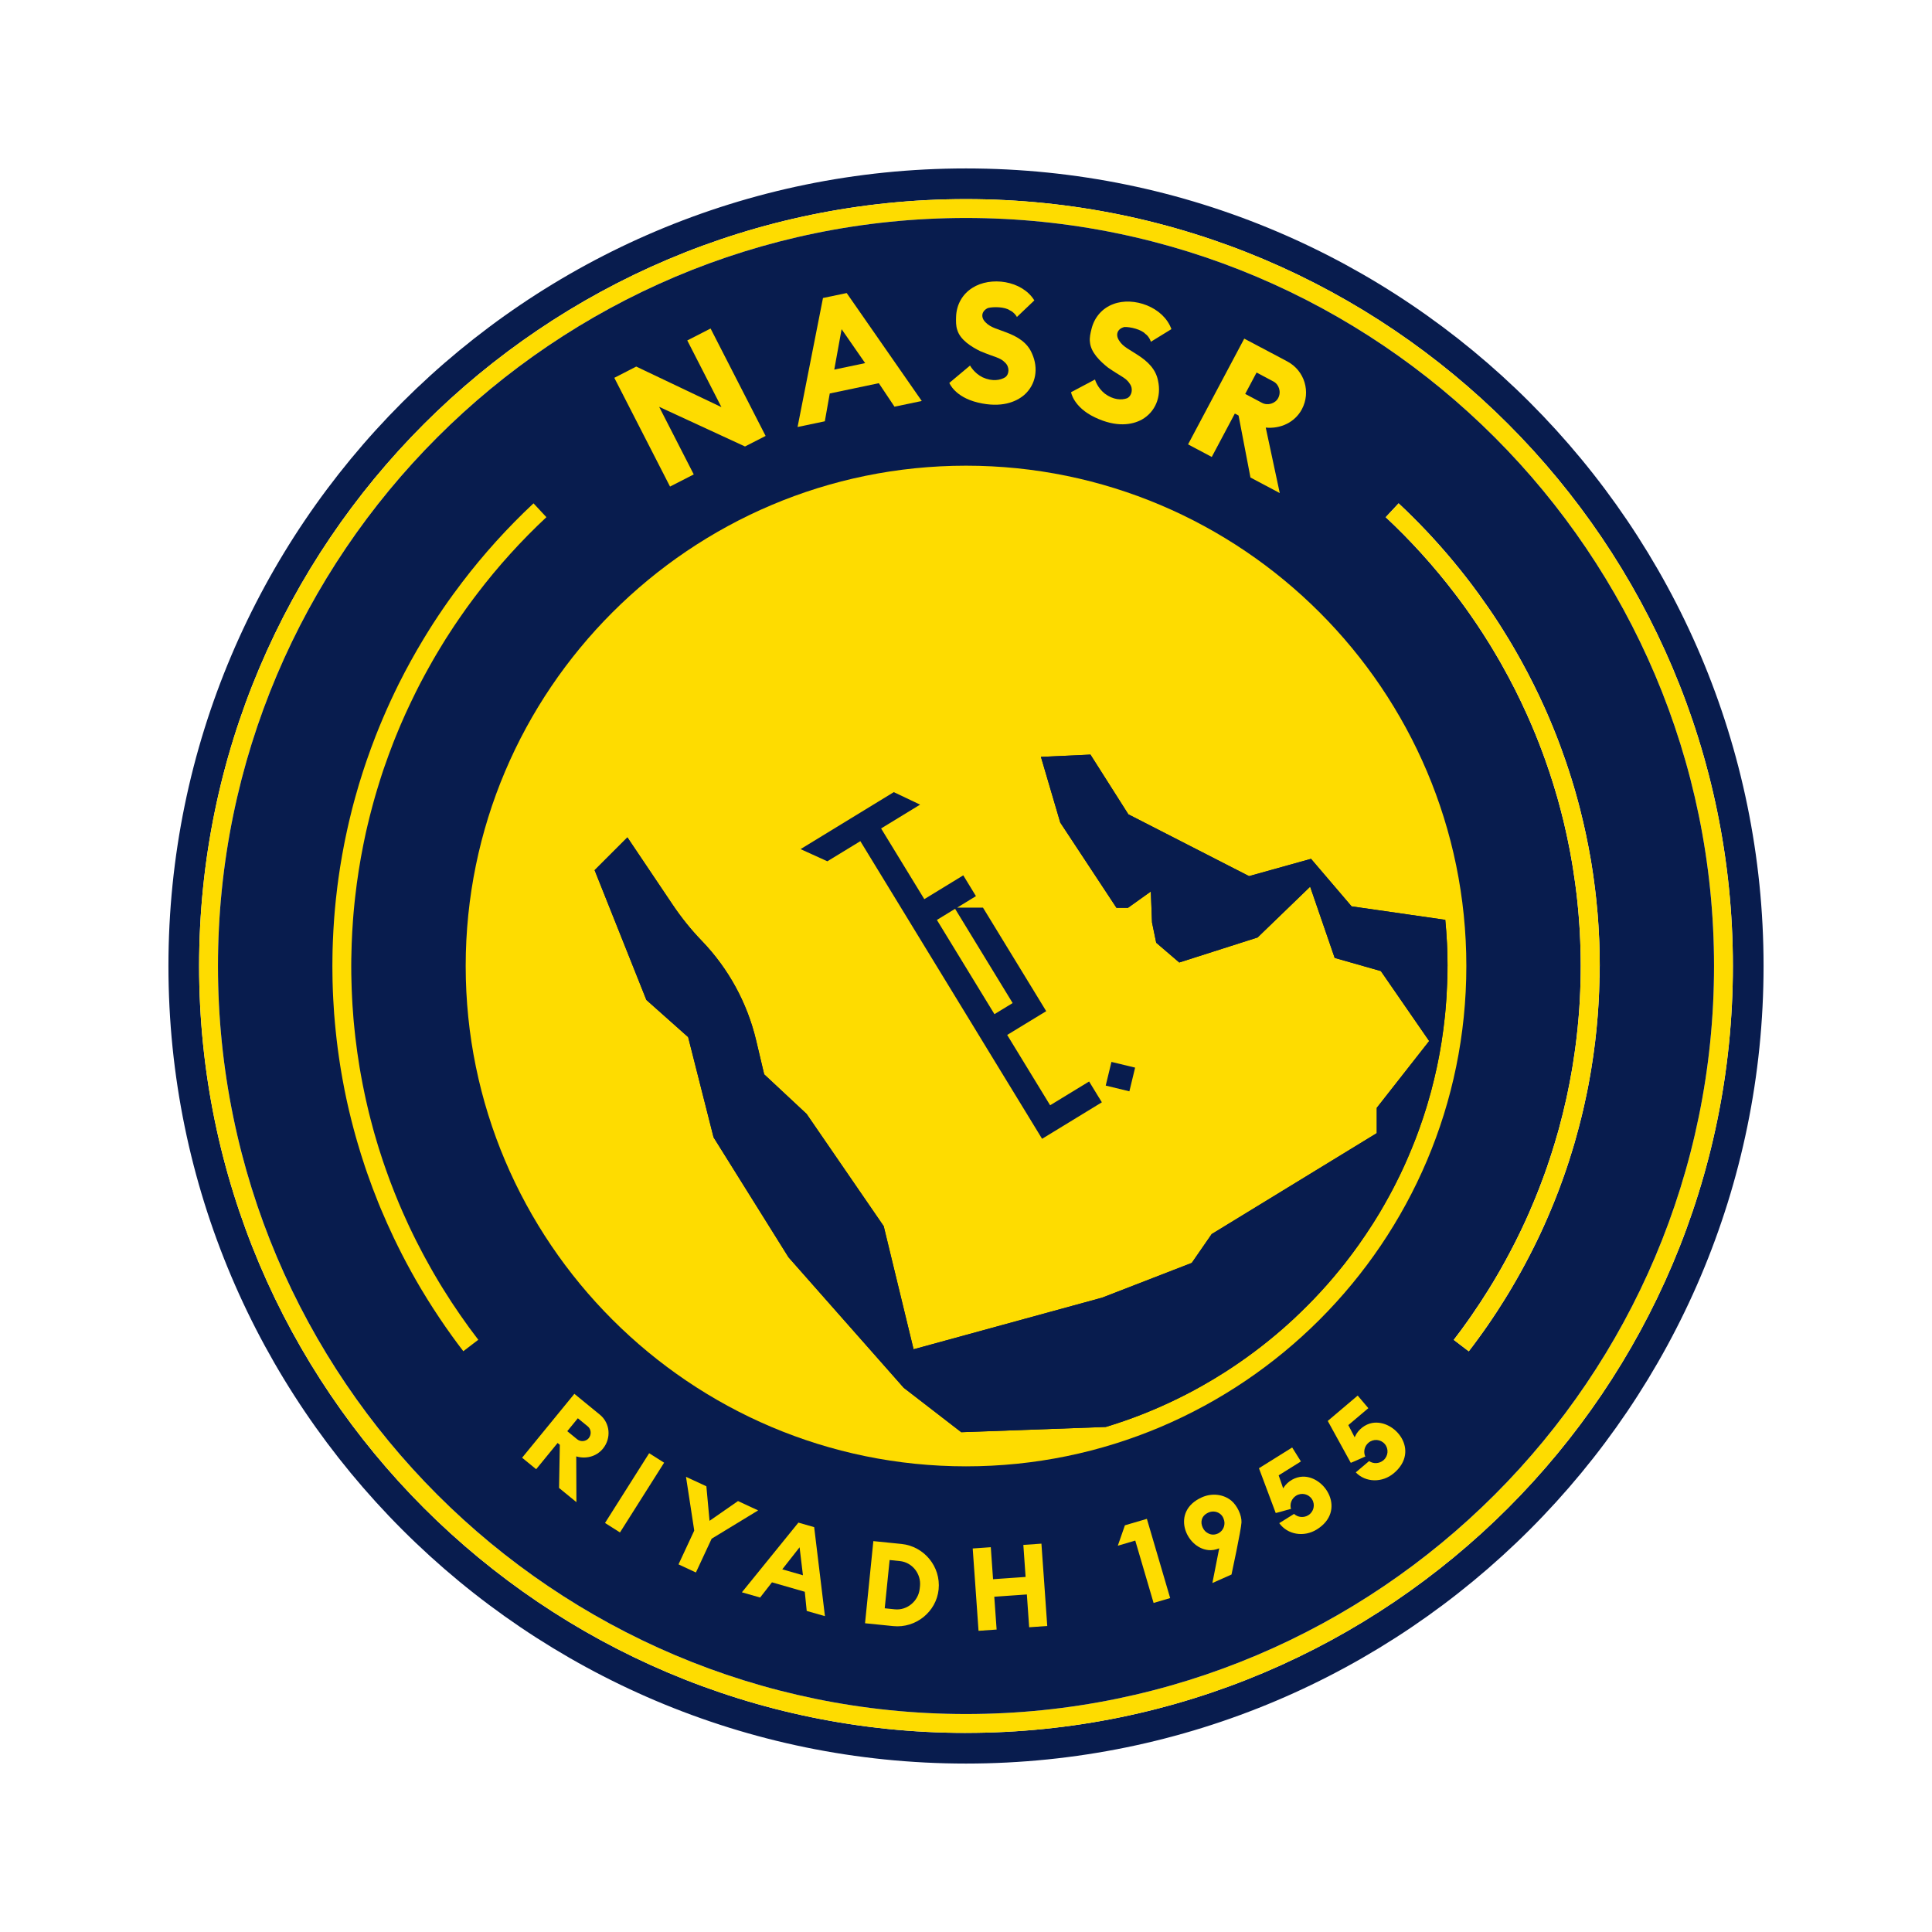 <svg xmlns="http://www.w3.org/2000/svg" xmlns:xlink="http://www.w3.org/1999/xlink" width="1080" height="1080" viewBox="0 0 1080 1080" xml:space="preserve"><desc>Created with Fabric.js 5.2.4</desc><defs></defs><g transform="matrix(1 0 0 1 540 540)" id="798e7274-af4b-45ef-a2ec-8ca730d7da0b"><rect style="stroke: none; stroke-width: 1; stroke-dasharray: none; stroke-linecap: butt; stroke-dashoffset: 0; stroke-linejoin: miter; stroke-miterlimit: 4; fill: rgb(255,255,255); fill-rule: nonzero; opacity: 1; visibility: hidden;" vector-effect="non-scaling-stroke" x="-540" y="-540" rx="0" ry="0" width="1080" height="1080"></rect></g><g transform="matrix(1 0 0 1 540 540)" id="cadde7ec-d9e2-4ecf-953c-daf1741cd2e3"></g><g transform="matrix(1.66 0 0 1.66 540 540)"><g style="" vector-effect="non-scaling-stroke">		<g transform="matrix(1 0 0 1 0 0)"><path style="stroke: none; stroke-width: 1; stroke-dasharray: none; stroke-linecap: butt; stroke-dashoffset: 0; stroke-linejoin: miter; stroke-miterlimit: 4; fill: rgb(8,28,78); fill-rule: nonzero; opacity: 1;" vector-effect="non-scaling-stroke" transform=" translate(-489.63, -353.85)" d="M 489.63 85.27 C 341.53 85.27 221.05 205.75 221.05 353.85 C 221.05 501.95 341.53 622.43 489.63 622.43 C 637.73 622.43 758.21 501.95 758.21 353.85 C 758.21 205.75 637.74 85.27 489.63 85.27 L 489.63 85.27 Z M 489.63 612.11 C 347.23 612.11 231.38 496.26 231.38 353.86 C 231.38 211.46 347.23 95.6 489.63 95.6 C 632.03 95.6 747.88 211.45 747.88 353.85 C 747.88 496.25 632.03 612.1 489.63 612.1 L 489.63 612.1 Z" stroke-linecap="round"></path></g>		<g transform="matrix(1 0 0 1 0 0)"><path style="stroke: none; stroke-width: 1; stroke-dasharray: none; stroke-linecap: butt; stroke-dashoffset: 0; stroke-linejoin: miter; stroke-miterlimit: 4; fill: rgb(254,220,0); fill-rule: nonzero; opacity: 1;" vector-effect="non-scaling-stroke" transform=" translate(-489.63, -353.85)" d="M 489.63 95.6 C 347.23 95.6 231.38 211.45 231.38 353.85 C 231.38 496.25 347.23 612.1 489.63 612.1 C 632.03 612.1 747.88 496.25 747.88 353.85 C 747.88 211.45 632.04 95.6 489.63 95.6 Z M 489.63 605.75 C 350.73 605.75 237.73 492.75 237.73 353.85 C 237.73 214.95 350.73 101.95 489.63 101.95 C 628.53 101.95 741.53 214.95 741.53 353.85 C 741.53 492.75 628.53 605.75 489.63 605.75 L 489.63 605.75 Z" stroke-linecap="round"></path></g>		<g transform="matrix(1 0 0 1 0 0)"><path style="stroke: none; stroke-width: 1; stroke-dasharray: none; stroke-linecap: butt; stroke-dashoffset: 0; stroke-linejoin: miter; stroke-miterlimit: 4; fill: rgb(8,28,78); fill-rule: nonzero; opacity: 1;" vector-effect="non-scaling-stroke" transform=" translate(-489.63, -353.85)" d="M 489.63 101.95 C 350.73 101.95 237.73 214.95 237.73 353.85 C 237.73 492.75 350.73 605.75 489.63 605.75 C 628.53 605.75 741.53 492.75 741.53 353.85 C 741.53 214.95 628.53 101.95 489.63 101.95 L 489.63 101.95 Z M 702.96 357.77 C 702.96 358.29 702.94 358.79 702.93 359.31 C 702.91 360.37 702.87 361.42 702.83 362.47 C 702.81 363.01 702.79 363.55 702.76 364.08 C 702.72 364.95 702.67 365.83 702.62 366.7 C 702.6 367.21 702.56 367.72 702.52 368.23 C 702.47 369.04 702.41 369.86 702.35 370.67 C 701.89 376.6 701.18 382.47 700.23 388.25 C 700.13 388.91 700.02 389.58 699.9 390.24 C 699.79 390.88 699.68 391.51 699.56 392.14 C 699.45 392.76 699.34 393.37 699.22 393.98 C 699.08 394.7 698.94 395.43 698.8 396.15 C 698.51 397.59 698.2 399.02 697.88 400.45 C 697.74 401.11 697.59 401.77 697.44 402.42 C 697.41 402.56 697.38 402.68 697.34 402.81 C 697.2 403.45 697.04 404.09 696.88 404.72 C 696.59 405.91 696.29 407.1 695.97 408.29 C 695.71 409.28 695.45 410.25 695.17 411.23 C 695.01 411.8 694.85 412.37 694.69 412.94 C 694.63 413.15 694.57 413.37 694.51 413.58 C 694.34 414.14 694.18 414.7 694.01 415.26 C 693.6 416.65 693.16 418.03 692.72 419.41 C 692.5 420.1 692.28 420.78 692.04 421.48 C 691.81 422.16 691.58 422.85 691.34 423.53 C 691.11 424.21 690.87 424.9 690.62 425.57 C 690.18 426.83 689.71 428.1 689.24 429.34 C 688.94 430.11 688.64 430.88 688.34 431.64 C 688.09 432.31 687.82 432.97 687.55 433.64 C 687.28 434.31 687 434.97 686.73 435.63 C 685.9 437.62 685.05 439.6 684.16 441.56 C 683.79 442.38 683.41 443.19 683.04 444 C 682.29 445.62 681.51 447.23 680.7 448.83 C 680.29 449.63 679.89 450.43 679.48 451.22 C 677.53 455.03 675.45 458.78 673.27 462.45 C 672.55 463.67 671.82 464.89 671.05 466.1 C 670.51 466.97 669.97 467.83 669.41 468.69 C 669.12 469.17 668.81 469.65 668.49 470.13 C 668.33 470.37 668.18 470.61 668.02 470.84 C 667.6 471.5 667.16 472.16 666.71 472.81 C 665.73 474.29 664.72 475.74 663.68 477.19 C 663.18 477.91 662.66 478.64 662.12 479.35 C 661.61 480.06 661.08 480.78 660.54 481.49 C 660.01 482.2 659.47 482.9 658.93 483.6 L 653.89 479.75 C 655.57 477.57 657.2 475.35 658.78 473.1 C 659.19 472.54 659.58 471.98 659.96 471.41 C 661.93 468.58 663.82 465.7 665.63 462.77 C 666.73 461.01 667.8 459.23 668.83 457.44 C 669.19 456.84 669.53 456.25 669.86 455.64 C 670.89 453.84 671.89 452.02 672.85 450.17 C 673.18 449.56 673.5 448.95 673.81 448.33 C 674.14 447.71 674.45 447.09 674.76 446.47 C 675.08 445.85 675.39 445.23 675.68 444.61 C 675.98 443.98 676.28 443.36 676.59 442.74 C 677.5 440.86 678.36 438.96 679.2 437.05 C 679.76 435.78 680.31 434.5 680.84 433.21 C 681.1 432.56 681.37 431.92 681.63 431.27 C 681.9 430.63 682.15 429.98 682.41 429.32 C 682.67 428.66 682.92 428.02 683.16 427.37 C 683.41 426.72 683.66 426.07 683.9 425.41 C 684.14 424.75 684.38 424.1 684.62 423.44 C 684.86 422.78 685.09 422.12 685.32 421.45 C 685.78 420.13 686.23 418.8 686.65 417.46 C 687.43 415.06 688.16 412.64 688.85 410.21 C 689.02 409.61 689.18 409.02 689.35 408.42 C 690.22 405.21 691.03 401.98 691.75 398.7 C 691.88 398.14 692 397.56 692.12 396.98 C 692.65 394.49 693.14 391.98 693.57 389.46 C 693.68 388.82 693.79 388.17 693.9 387.53 C 693.96 387.17 694.02 386.81 694.07 386.45 C 694.25 385.3 694.43 384.15 694.59 382.99 C 694.66 382.51 694.73 382.03 694.79 381.54 C 694.86 381.04 694.93 380.54 694.99 380.03 C 695.09 379.32 695.17 378.6 695.25 377.89 C 695.5 375.74 695.72 373.58 695.9 371.41 C 695.95 370.86 696 370.31 696.04 369.76 C 696.09 369.1 696.14 368.44 696.18 367.77 L 696.18 367.73 C 696.24 366.82 696.3 365.9 696.35 364.98 L 696.35 364.86 C 696.39 363.98 696.44 363.1 696.47 362.21 C 696.5 361.49 696.53 360.76 696.54 360.03 C 696.56 359.49 696.57 358.95 696.59 358.4 C 696.61 357.75 696.61 357.09 696.62 356.44 C 696.62 355.57 696.64 354.71 696.64 353.84 C 696.64 352.97 696.64 352.12 696.62 351.26 C 696.62 350.62 696.6 349.99 696.59 349.35 C 696.57 348.79 696.57 348.21 696.54 347.65 C 696.52 346.94 696.5 346.21 696.47 345.5 C 696.44 344.63 696.4 343.74 696.35 342.87 L 696.35 342.74 C 696.3 341.87 696.25 341.02 696.19 340.15 C 696.13 339.06 696.05 337.98 695.95 336.9 C 695.89 336.1 695.82 335.3 695.74 334.51 C 695.66 333.6 695.57 332.69 695.47 331.79 C 695.39 331.07 695.31 330.34 695.23 329.61 C 695.16 329 695.08 328.38 695 327.77 C 694.92 327.13 694.84 326.49 694.75 325.85 C 694.54 324.36 694.33 322.88 694.09 321.39 C 693.99 320.79 693.9 320.19 693.8 319.59 C 693.78 319.45 693.75 319.3 693.73 319.16 C 693.62 318.5 693.51 317.84 693.38 317.18 C 693.28 316.63 693.19 316.08 693.09 315.54 L 692.83 314.21 C 692.62 313.11 692.4 312.01 692.16 310.91 C 692.02 310.22 691.87 309.53 691.71 308.84 C 691.58 308.24 691.45 307.63 691.3 307.03 C 691.25 306.78 691.19 306.54 691.13 306.28 C 691.01 305.75 690.89 305.22 690.76 304.71 C 690.23 302.53 689.66 300.36 689.06 298.21 C 688.92 297.68 688.77 297.15 688.62 296.63 C 688.6 296.58 688.59 296.53 688.57 296.49 C 688.2 295.16 687.8 293.84 687.39 292.53 C 686.56 289.86 685.67 287.21 684.74 284.59 C 684.04 282.62 683.31 280.67 682.55 278.72 C 681.8 276.78 681.01 274.86 680.19 272.94 C 679.92 272.3 679.64 271.66 679.36 271.03 C 679.09 270.4 678.81 269.77 678.53 269.16 L 678.51 269.11 C 675.96 263.44 673.16 257.9 670.12 252.52 C 669.78 251.92 669.44 251.32 669.1 250.72 C 668.42 249.53 667.72 248.34 667 247.17 C 666.64 246.58 666.28 245.99 665.93 245.41 C 665.21 244.23 664.48 243.07 663.73 241.92 C 662.24 239.61 660.72 237.34 659.13 235.1 C 658.66 234.43 658.19 233.77 657.72 233.11 C 657 232.1 656.27 231.11 655.52 230.12 C 655.11 229.57 654.71 229.02 654.28 228.48 C 647.24 219.25 639.44 210.63 630.97 202.71 L 635.31 198.05 C 636.95 199.58 638.56 201.14 640.14 202.72 C 641.73 204.29 643.29 205.9 644.83 207.53 C 647.91 210.8 650.88 214.15 653.74 217.6 C 656.67 221.12 659.49 224.73 662.18 228.44 C 662.25 228.54 662.33 228.65 662.41 228.76 C 662.47 228.84 662.53 228.93 662.58 229.01 C 663.58 230.39 664.57 231.78 665.54 233.19 C 666.75 234.93 667.92 236.7 669.07 238.48 C 669.45 239.08 669.83 239.67 670.21 240.28 C 670.97 241.48 671.71 242.68 672.44 243.89 C 672.81 244.5 673.16 245.11 673.53 245.72 C 673.89 246.33 674.25 246.94 674.6 247.56 C 674.95 248.18 675.3 248.79 675.65 249.41 C 676.01 250.03 676.36 250.65 676.69 251.27 C 677.37 252.52 678.05 253.76 678.71 255.02 C 679.35 256.24 679.97 257.45 680.58 258.67 C 680.63 258.78 680.68 258.89 680.75 259 C 681.37 260.24 681.98 261.49 682.57 262.74 C 683.16 263.99 683.75 265.26 684.32 266.53 C 684.62 267.17 684.91 267.82 685.19 268.48 C 685.48 269.13 685.77 269.79 686.04 270.45 C 686.89 272.42 687.7 274.41 688.48 276.41 C 688.75 277.08 689 277.74 689.25 278.42 C 689.51 279.09 689.77 279.76 690 280.44 C 690.5 281.78 690.99 283.14 691.45 284.5 C 691.68 285.18 691.92 285.86 692.14 286.54 C 692.38 287.22 692.6 287.91 692.82 288.6 C 693.05 289.28 693.26 289.97 693.47 290.66 C 693.68 291.35 693.9 292.04 694.11 292.73 C 694.32 293.42 694.52 294.11 694.72 294.81 C 694.93 295.5 695.12 296.2 695.31 296.9 C 695.5 297.59 695.69 298.29 695.88 299 C 696.06 299.69 696.25 300.4 696.43 301.11 C 696.79 302.52 697.14 303.92 697.46 305.34 C 697.63 306.05 697.79 306.75 697.94 307.47 C 698.11 308.18 698.26 308.89 698.41 309.61 C 698.97 312.24 699.47 314.89 699.94 317.55 C 700.03 318.05 700.11 318.55 700.19 319.05 C 700.27 319.5 700.34 319.96 700.41 320.42 C 700.53 321.14 700.64 321.87 700.74 322.6 C 700.81 323.04 700.88 323.5 700.94 323.95 C 701.11 325.13 701.27 326.32 701.41 327.51 C 701.48 328.07 701.55 328.63 701.61 329.19 C 701.7 329.92 701.78 330.66 701.86 331.4 C 702.02 332.89 702.16 334.39 702.29 335.9 C 702.35 336.62 702.41 337.35 702.46 338.07 C 702.52 338.82 702.57 339.56 702.61 340.31 C 702.71 341.8 702.78 343.3 702.85 344.8 C 702.87 345.2 702.88 345.59 702.9 345.99 C 702.92 346.7 702.95 347.4 702.96 348.12 C 702.98 348.72 702.99 349.34 703 349.95 C 703.02 350.49 703.02 351.04 703.02 351.59 C 703.02 352.34 703.04 353.11 703.04 353.86 C 703.04 354.61 703.04 355.39 703.02 356.14 C 703.02 356.69 703.02 357.24 703 357.78 L 702.96 357.78 Z" stroke-linecap="round"></path></g>		<g transform="matrix(1 0 0 1 49.33 154.46)"><path style="stroke: none; stroke-width: 1; stroke-dasharray: none; stroke-linecap: butt; stroke-dashoffset: 0; stroke-linejoin: miter; stroke-miterlimit: 4; fill: rgb(254,220,0); fill-rule: nonzero; opacity: 1;" vector-effect="non-scaling-stroke" transform=" translate(-538.96, -508.31)" d="M 536.67 509.05 C 538.23 508.58 539.78 508.09 541.31 507.56 C 539.76 508.08 538.2 508.57 536.62 509.05 L 536.67 509.05 Z" stroke-linecap="round"></path></g>		<g transform="matrix(1 0 0 1 0 0.01)"><path style="stroke: none; stroke-width: 1; stroke-dasharray: none; stroke-linecap: butt; stroke-dashoffset: 0; stroke-linejoin: miter; stroke-miterlimit: 4; fill: rgb(254,220,0); fill-rule: nonzero; opacity: 1;" vector-effect="non-scaling-stroke" transform=" translate(-489.63, -353.86)" d="M 489.63 185.37 C 396.73 185.37 321.15 260.96 321.15 353.86 C 321.15 446.76 396.73 522.34 489.63 522.34 C 582.53 522.34 658.12 446.76 658.12 353.86 C 658.12 260.96 582.54 185.37 489.63 185.37 L 489.63 185.37 Z M 651.71 358.04 C 651.71 358.59 651.69 359.13 651.66 359.68 C 651.61 361.15 651.54 362.61 651.45 364.07 C 651.43 364.37 651.41 364.67 651.39 364.98 C 651.37 365.43 651.33 365.89 651.29 366.33 C 651.23 367.07 651.18 367.81 651.11 368.55 C 651.08 368.96 651.04 369.35 651 369.76 C 650.97 370.1 650.94 370.45 650.9 370.79 C 650.59 373.75 650.21 376.67 649.75 379.58 C 649.62 380.34 649.5 381.11 649.36 381.87 C 649.32 382.1 649.28 382.34 649.24 382.57 C 649.14 383.17 649.03 383.77 648.91 384.37 C 648.77 385.09 648.63 385.82 648.48 386.54 C 648.37 387.09 648.26 387.64 648.14 388.18 C 647.59 390.71 646.99 393.22 646.33 395.7 C 646.23 396.07 646.13 396.44 646.03 396.8 C 645.72 397.93 645.4 399.06 645.07 400.17 C 644.88 400.81 644.69 401.44 644.49 402.08 C 643.85 404.15 643.16 406.21 642.43 408.25 C 642.27 408.71 642.1 409.16 641.94 409.61 C 641.71 410.25 641.47 410.89 641.23 411.52 C 641.06 411.98 640.88 412.43 640.7 412.89 C 639.99 414.69 639.26 416.46 638.5 418.22 C 638.31 418.67 638.12 419.11 637.92 419.55 C 637.75 419.95 637.57 420.34 637.4 420.73 C 637.15 421.26 636.92 421.79 636.67 422.31 C 636.62 422.41 636.57 422.52 636.52 422.63 L 635.8 424.16 C 635.35 425.1 634.89 426.03 634.41 426.96 C 634.17 427.44 633.93 427.91 633.68 428.39 C 633.51 428.74 633.32 429.08 633.14 429.42 C 632.84 430 632.53 430.57 632.22 431.14 C 631.68 432.13 631.14 433.11 630.58 434.09 C 630.07 434.99 629.55 435.89 629.02 436.78 C 628.47 437.69 627.92 438.61 627.35 439.5 C 627.07 439.95 626.79 440.41 626.5 440.85 C 625.01 443.18 623.47 445.47 621.88 447.71 C 621.32 448.5 620.76 449.28 620.18 450.05 C 619.86 450.48 619.54 450.91 619.23 451.33 C 618.59 452.18 617.94 453.02 617.29 453.86 C 617.26 453.89 617.23 453.92 617.22 453.96 C 616.58 454.76 615.95 455.56 615.3 456.34 C 614.64 457.17 613.96 457.98 613.27 458.79 C 612.59 459.6 611.9 460.4 611.18 461.2 C 610.49 461.99 609.78 462.78 609.05 463.56 C 607.62 465.12 606.16 466.65 604.66 468.14 C 603.17 469.64 601.65 471.11 600.11 472.56 C 600.11 472.56 600.09 472.56 600.09 472.58 C 599.32 473.31 598.53 474.03 597.74 474.72 C 597.2 475.2 596.65 475.69 596.1 476.17 C 590.05 481.45 583.61 486.27 576.83 490.6 C 574.36 492.17 571.85 493.69 569.29 495.13 C 568.36 495.66 567.43 496.18 566.49 496.68 C 564.61 497.7 562.71 498.67 560.78 499.61 C 556.93 501.49 553 503.23 548.98 504.81 C 546.98 505.6 544.95 506.34 542.9 507.06 C 542.38 507.23 541.87 507.42 541.35 507.58 C 539.82 508.1 538.27 508.6 536.71 509.07 L 536.66 509.07 L 488.04 510.84 L 468.65 495.87 L 429.86 451.93 L 404.63 411.54 L 396.07 377.79 L 382 365.27 L 364.57 321.57 L 375.61 310.53 L 390.89 333.26 C 393.79 337.57 397.05 341.63 400.66 345.37 C 409.65 354.7 415.97 366.28 418.96 378.89 L 421.67 390.33 L 435.95 403.65 L 461.92 441.45 L 471.98 482.92 L 535.51 465.52 L 565.66 453.83 L 572.37 444.12 L 627.96 410.13 L 627.96 401.61 L 645.61 379.11 L 629.34 355.55 L 613.79 351.12 L 605.53 327.13 L 587.82 344.24 L 561.45 352.66 L 553.69 346.01 L 552.28 339.18 L 551.88 328.75 L 544.18 334.25 L 540.31 334.25 L 521.38 305.54 L 514.87 283.42 L 531.54 282.66 L 544.31 302.77 L 584.95 323.58 L 605.82 317.76 L 619.48 333.76 L 651.03 338.3 C 651.28 340.83 651.46 343.38 651.59 345.94 C 651.59 346.05 651.59 346.16 651.61 346.27 C 651.64 346.85 651.67 347.43 651.68 348 C 651.75 349.95 651.79 351.92 651.79 353.89 C 651.79 354.59 651.79 355.29 651.77 355.99 C 651.77 356.69 651.75 357.38 651.73 358.08 L 651.73 358.08 L 651.71 358.04 Z" stroke-linecap="round"></path></g>		<g transform="matrix(1 0 0 1 177.38 -13.01)"><path style="stroke: none; stroke-width: 1; stroke-dasharray: none; stroke-linecap: butt; stroke-dashoffset: 0; stroke-linejoin: miter; stroke-miterlimit: 4; fill: rgb(254,220,0); fill-rule: nonzero; opacity: 1;" vector-effect="non-scaling-stroke" transform=" translate(-667.01, -340.84)" d="M 703 353.85 C 703 354.61 703 355.38 702.98 356.13 C 702.98 356.68 702.98 357.23 702.96 357.77 C 702.96 358.29 702.94 358.79 702.93 359.31 C 702.91 360.37 702.87 361.42 702.83 362.47 C 702.81 363.01 702.79 363.55 702.76 364.08 C 702.72 364.95 702.67 365.83 702.62 366.7 C 702.6 367.21 702.56 367.72 702.52 368.23 C 702.47 369.04 702.41 369.86 702.35 370.67 C 701.89 376.6 701.18 382.47 700.23 388.25 C 700.13 388.92 700.02 389.58 699.9 390.24 C 699.79 390.88 699.68 391.51 699.56 392.14 C 699.45 392.76 699.34 393.37 699.22 393.98 C 699.08 394.7 698.94 395.43 698.8 396.15 C 698.51 397.59 698.2 399.02 697.88 400.45 C 697.74 401.11 697.59 401.77 697.44 402.42 C 697.41 402.56 697.38 402.68 697.34 402.81 C 697.19 403.45 697.04 404.09 696.88 404.72 C 696.59 405.91 696.28 407.1 695.97 408.29 C 695.71 409.28 695.45 410.25 695.17 411.23 C 695.01 411.8 694.85 412.37 694.69 412.94 C 694.63 413.15 694.57 413.37 694.51 413.58 C 694.34 414.14 694.18 414.7 694.01 415.26 C 693.6 416.65 693.16 418.03 692.72 419.41 C 692.5 420.1 692.28 420.78 692.04 421.48 C 691.81 422.16 691.58 422.85 691.34 423.53 C 691.1 424.21 690.86 424.9 690.62 425.57 C 690.17 426.83 689.71 428.1 689.24 429.34 C 688.94 430.11 688.64 430.88 688.34 431.64 C 688.08 432.31 687.82 432.97 687.55 433.64 C 687.28 434.31 687 434.97 686.73 435.63 C 685.9 437.62 685.04 439.59 684.16 441.56 C 683.79 442.38 683.41 443.19 683.04 444 C 682.28 445.62 681.5 447.23 680.7 448.83 C 680.29 449.63 679.89 450.43 679.48 451.22 C 677.52 455.03 675.44 458.77 673.27 462.45 C 672.54 463.67 671.8 464.89 671.05 466.1 C 670.51 466.97 669.97 467.83 669.41 468.69 C 669.11 469.17 668.8 469.65 668.49 470.13 C 668.33 470.37 668.18 470.61 668.02 470.84 C 667.59 471.5 667.15 472.16 666.71 472.81 C 665.72 474.29 664.71 475.74 663.68 477.19 C 663.16 477.91 662.65 478.64 662.12 479.35 C 661.6 480.06 661.07 480.78 660.54 481.49 C 660.01 482.2 659.48 482.91 658.94 483.61 L 653.9 479.76 C 655.58 477.58 657.21 475.36 658.79 473.11 C 659.2 472.55 659.59 471.99 659.97 471.42 C 661.94 468.59 663.83 465.71 665.64 462.78 C 666.74 461.02 667.81 459.24 668.84 457.45 C 669.2 456.85 669.54 456.26 669.87 455.65 C 670.9 453.85 671.9 452.03 672.86 450.18 C 673.19 449.57 673.51 448.96 673.82 448.34 C 674.15 447.72 674.46 447.1 674.77 446.48 C 675.09 445.86 675.4 445.24 675.69 444.62 C 675.99 443.99 676.29 443.37 676.6 442.75 C 677.51 440.87 678.37 438.97 679.21 437.06 C 679.77 435.79 680.32 434.51 680.85 433.22 C 681.11 432.57 681.38 431.93 681.64 431.28 C 681.91 430.64 682.16 429.99 682.42 429.33 C 682.68 428.67 682.93 428.03 683.17 427.38 C 683.42 426.73 683.67 426.08 683.91 425.42 C 684.15 424.76 684.39 424.11 684.63 423.45 C 684.87 422.79 685.1 422.13 685.33 421.46 C 685.79 420.14 686.24 418.81 686.66 417.47 C 687.44 415.07 688.17 412.65 688.86 410.22 C 689.03 409.62 689.19 409.03 689.36 408.43 C 690.23 405.22 691.04 401.99 691.76 398.71 C 691.89 398.15 692.01 397.57 692.13 396.99 C 692.66 394.5 693.15 391.99 693.58 389.47 C 693.69 388.83 693.8 388.18 693.91 387.54 C 693.97 387.18 694.03 386.82 694.08 386.46 C 694.26 385.31 694.44 384.16 694.6 383 C 694.67 382.52 694.74 382.04 694.8 381.55 C 694.87 381.05 694.94 380.55 695 380.04 C 695.1 379.33 695.18 378.61 695.26 377.9 C 695.51 375.75 695.73 373.59 695.91 371.42 C 695.96 370.87 696.01 370.32 696.05 369.77 C 696.1 369.11 696.15 368.45 696.19 367.78 L 696.19 367.74 C 696.25 366.83 696.31 365.91 696.36 364.99 L 696.36 364.87 C 696.4 363.99 696.45 363.11 696.48 362.22 C 696.51 361.5 696.54 360.77 696.55 360.04 C 696.57 359.5 696.58 358.96 696.6 358.41 C 696.62 357.76 696.62 357.1 696.63 356.45 C 696.63 355.58 696.65 354.72 696.65 353.85 C 696.65 352.98 696.65 352.13 696.63 351.27 C 696.63 350.63 696.61 350 696.6 349.36 C 696.58 348.8 696.58 348.22 696.55 347.66 C 696.53 346.95 696.51 346.22 696.48 345.51 C 696.45 344.64 696.41 343.75 696.36 342.88 L 696.36 342.75 C 696.31 341.88 696.26 341.03 696.2 340.16 C 696.14 339.07 696.06 337.99 695.96 336.91 C 695.9 336.11 695.83 335.31 695.75 334.52 C 695.67 333.61 695.58 332.7 695.48 331.8 C 695.4 331.08 695.32 330.35 695.24 329.62 C 695.17 329.01 695.09 328.39 695.01 327.78 C 694.93 327.14 694.85 326.5 694.76 325.86 C 694.55 324.37 694.34 322.89 694.1 321.4 C 694 320.8 693.91 320.2 693.81 319.6 C 693.79 319.46 693.76 319.31 693.74 319.17 C 693.63 318.51 693.52 317.85 693.39 317.19 C 693.29 316.64 693.2 316.09 693.1 315.55 L 692.84 314.22 C 692.63 313.12 692.41 312.02 692.17 310.92 C 692.03 310.23 691.88 309.54 691.72 308.85 C 691.59 308.25 691.46 307.64 691.31 307.04 C 691.26 306.79 691.2 306.55 691.14 306.29 C 691.02 305.76 690.9 305.23 690.77 304.72 C 690.24 302.54 689.67 300.37 689.07 298.22 C 688.93 297.69 688.78 297.16 688.63 296.64 C 688.61 296.59 688.6 296.54 688.58 296.5 C 688.21 295.17 687.81 293.85 687.4 292.54 C 686.57 289.87 685.68 287.22 684.75 284.6 C 684.05 282.63 683.32 280.68 682.56 278.73 C 681.81 276.79 681.02 274.87 680.2 272.95 C 679.93 272.31 679.65 271.67 679.37 271.04 C 679.1 270.41 678.82 269.78 678.54 269.17 L 678.52 269.12 C 675.97 263.45 673.17 257.91 670.13 252.53 C 669.79 251.93 669.45 251.33 669.11 250.73 C 668.43 249.54 667.73 248.35 667.01 247.18 C 666.65 246.59 666.29 246 665.94 245.42 C 665.22 244.24 664.49 243.08 663.74 241.93 C 662.25 239.62 660.73 237.35 659.14 235.11 C 658.67 234.44 658.2 233.78 657.73 233.12 C 657.01 232.11 656.28 231.12 655.53 230.13 C 655.12 229.58 654.72 229.03 654.29 228.49 C 647.25 219.26 639.45 210.64 630.98 202.72 L 635.32 198.06 C 636.96 199.59 638.57 201.15 640.15 202.73 C 641.74 204.31 643.3 205.92 644.84 207.54 C 647.91 210.81 650.89 214.16 653.75 217.61 C 655.66 219.91 657.52 222.25 659.33 224.62 C 659.61 224.98 659.87 225.34 660.14 225.71 C 660.82 226.62 661.51 227.53 662.19 228.45 C 662.26 228.55 662.34 228.66 662.42 228.77 C 662.48 228.85 662.54 228.94 662.59 229.02 C 663.59 230.4 664.58 231.79 665.55 233.2 C 666.75 234.95 667.93 236.71 669.08 238.49 C 669.46 239.09 669.84 239.68 670.22 240.29 C 670.97 241.48 671.71 242.69 672.45 243.9 C 672.82 244.51 673.17 245.12 673.54 245.73 C 673.9 246.34 674.26 246.95 674.61 247.57 C 674.96 248.19 675.31 248.8 675.66 249.42 C 676.01 250.04 676.36 250.66 676.7 251.28 C 677.38 252.53 678.06 253.77 678.72 255.03 C 679.36 256.25 679.98 257.46 680.59 258.68 C 680.64 258.79 680.69 258.9 680.76 259.01 C 681.37 260.25 681.98 261.5 682.58 262.75 C 683.17 264.01 683.76 265.27 684.33 266.54 C 684.62 267.19 684.91 267.84 685.2 268.49 C 685.49 269.15 685.77 269.8 686.05 270.46 C 686.89 272.43 687.7 274.42 688.49 276.42 C 688.75 277.09 689.01 277.76 689.26 278.43 C 689.51 279.1 689.77 279.77 690.01 280.45 C 690.5 281.79 690.99 283.15 691.46 284.51 C 691.7 285.19 691.93 285.87 692.15 286.55 C 692.38 287.23 692.6 287.92 692.83 288.61 C 693.05 289.29 693.27 289.98 693.48 290.67 C 693.69 291.36 693.91 292.05 694.12 292.74 C 694.33 293.43 694.53 294.12 694.73 294.82 C 694.93 295.51 695.13 296.21 695.32 296.91 C 695.51 297.6 695.7 298.3 695.89 299.01 C 696.07 299.7 696.26 300.41 696.44 301.12 C 696.8 302.53 697.15 303.93 697.47 305.35 C 697.64 306.06 697.8 306.76 697.95 307.48 C 698.11 308.19 698.27 308.9 698.42 309.62 C 698.98 312.25 699.48 314.9 699.95 317.56 C 700.04 318.06 700.12 318.56 700.2 319.06 C 700.28 319.51 700.35 319.97 700.42 320.43 C 700.54 321.15 700.65 321.88 700.75 322.61 C 700.82 323.05 700.89 323.51 700.95 323.96 C 701.12 325.14 701.28 326.33 701.42 327.52 C 701.49 328.08 701.56 328.64 701.62 329.2 C 701.71 329.93 701.79 330.67 701.87 331.41 C 702.03 332.9 702.17 334.4 702.3 335.91 C 702.36 336.63 702.42 337.36 702.47 338.08 C 702.53 338.83 702.58 339.57 702.62 340.32 C 702.72 341.81 702.79 343.31 702.86 344.81 C 702.88 345.21 702.89 345.6 702.91 346 C 702.93 346.71 702.96 347.41 702.97 348.13 C 702.99 348.73 703 349.35 703.01 349.96 C 703.03 350.5 703.03 351.05 703.03 351.6 C 703.03 352.35 703.05 353.12 703.05 353.87 L 703.05 353.87 L 703 353.85 Z" stroke-linecap="round"></path></g>		<g transform="matrix(1 0 0 1 166.68 122.56)"><path style="stroke: none; stroke-width: 1; stroke-dasharray: none; stroke-linecap: butt; stroke-dashoffset: 0; stroke-linejoin: miter; stroke-miterlimit: 4; fill: rgb(254,220,0); fill-rule: nonzero; opacity: 1;" vector-effect="non-scaling-stroke" transform=" translate(-656.31, -476.41)" d="M 653.86 479.72 C 655.54 477.54 657.17 475.33 658.76 473.08 C 657.18 475.33 655.54 477.55 653.87 479.73 L 653.86 479.73 Z" stroke-linecap="round"></path></g>		<g transform="matrix(1 0 0 1 171.77 -115.33)"><path style="stroke: none; stroke-width: 1; stroke-dasharray: none; stroke-linecap: butt; stroke-dashoffset: 0; stroke-linejoin: miter; stroke-miterlimit: 4; fill: rgb(254,220,0); fill-rule: nonzero; opacity: 1;" vector-effect="non-scaling-stroke" transform=" translate(-661.4, -238.52)" d="M 663.7 241.93 C 662.21 239.63 660.68 237.35 659.1 235.11 C 660.69 237.35 662.21 239.62 663.7 241.93 Z" stroke-linecap="round"></path></g>		<g transform="matrix(1 0 0 1 173.15 113.22)"><path style="stroke: none; stroke-width: 1; stroke-dasharray: none; stroke-linecap: butt; stroke-dashoffset: 0; stroke-linejoin: miter; stroke-miterlimit: 4; fill: rgb(254,220,0); fill-rule: nonzero; opacity: 1;" vector-effect="non-scaling-stroke" transform=" translate(-662.79, -467.07)" d="M 659.95 471.39 C 661.91 468.55 663.8 465.68 665.62 462.75 C 663.81 465.68 661.92 468.57 659.95 471.39 Z" stroke-linecap="round"></path></g>		<g transform="matrix(1 0 0 1 177.59 106.23)"><path style="stroke: none; stroke-width: 1; stroke-dasharray: none; stroke-linecap: butt; stroke-dashoffset: 0; stroke-linejoin: miter; stroke-miterlimit: 4; fill: rgb(254,220,0); fill-rule: nonzero; opacity: 1;" vector-effect="non-scaling-stroke" transform=" translate(-667.22, -460.08)" d="M 665.62 462.74 C 666.71 460.98 667.78 459.2 668.82 457.41 C 667.79 459.21 666.72 460.98 665.62 462.74 Z" stroke-linecap="round"></path></g>		<g transform="matrix(1 0 0 1 181.71 99.04)"><path style="stroke: none; stroke-width: 1; stroke-dasharray: none; stroke-linecap: butt; stroke-dashoffset: 0; stroke-linejoin: miter; stroke-miterlimit: 4; fill: rgb(254,220,0); fill-rule: nonzero; opacity: 1;" vector-effect="non-scaling-stroke" transform=" translate(-671.35, -452.88)" d="M 669.85 455.62 C 670.87 453.82 671.87 452 672.84 450.15 C 671.88 451.99 670.89 453.81 669.85 455.62 Z" stroke-linecap="round"></path></g>		<g transform="matrix(1 0 0 1 184.67 -93.03)"><path style="stroke: none; stroke-width: 1; stroke-dasharray: none; stroke-linecap: butt; stroke-dashoffset: 0; stroke-linejoin: miter; stroke-miterlimit: 4; fill: rgb(254,220,0); fill-rule: nonzero; opacity: 1;" vector-effect="non-scaling-stroke" transform=" translate(-674.3, -260.81)" d="M 678.49 269.11 C 675.94 263.45 673.14 257.91 670.1 252.52 C 673.14 257.9 675.94 263.44 678.49 269.11 Z" stroke-linecap="round"></path></g>		<g transform="matrix(1 0 0 1 188.24 86.03)"><path style="stroke: none; stroke-width: 1; stroke-dasharray: none; stroke-linecap: butt; stroke-dashoffset: 0; stroke-linejoin: miter; stroke-miterlimit: 4; fill: rgb(254,220,0); fill-rule: nonzero; opacity: 1;" vector-effect="non-scaling-stroke" transform=" translate(-677.88, -439.88)" d="M 676.57 442.72 C 677.47 440.84 678.34 438.94 679.18 437.03 C 678.34 438.94 677.47 440.84 676.57 442.72 Z" stroke-linecap="round"></path></g>		<g transform="matrix(1 0 0 1 -177.34 -13.04)"><path style="stroke: none; stroke-width: 1; stroke-dasharray: none; stroke-linecap: butt; stroke-dashoffset: 0; stroke-linejoin: miter; stroke-miterlimit: 4; fill: rgb(254,220,0); fill-rule: nonzero; opacity: 1;" vector-effect="non-scaling-stroke" transform=" translate(-312.29, -340.81)" d="M 282.63 351.21 C 282.63 352.09 282.61 352.97 282.61 353.85 C 282.61 354.73 282.61 355.62 282.63 356.5 L 282.63 356.59 C 282.65 357.46 282.66 358.32 282.69 359.19 C 282.71 359.98 282.73 360.79 282.76 361.57 C 282.76 361.72 282.76 361.87 282.78 362.02 C 282.81 362.85 282.85 363.66 282.89 364.48 C 282.93 365.34 282.99 366.2 283.03 367.05 C 283.13 368.55 283.24 370.04 283.36 371.54 C 283.4 371.99 283.44 372.45 283.48 372.9 C 283.54 373.54 283.6 374.17 283.67 374.81 C 283.72 375.28 283.77 375.76 283.82 376.23 C 283.88 376.79 283.94 377.34 284 377.9 C 284.39 381.28 284.87 384.65 285.42 387.99 C 285.56 388.81 285.7 389.63 285.85 390.45 C 286.24 392.63 286.67 394.82 287.13 396.98 C 287.27 397.68 287.42 398.37 287.58 399.06 C 287.73 399.75 287.89 400.45 288.06 401.14 C 288.22 401.83 288.39 402.51 288.55 403.21 C 288.74 403.99 288.94 404.76 289.14 405.53 C 289.39 406.51 289.65 407.48 289.91 408.44 C 290.06 409 290.22 409.55 290.37 410.11 C 290.64 411.05 290.91 411.98 291.19 412.91 C 291.43 413.71 291.67 414.52 291.92 415.33 C 292.36 416.71 292.8 418.09 293.26 419.45 C 293.43 419.99 293.63 420.54 293.82 421.08 C 293.99 421.58 294.16 422.08 294.34 422.57 C 294.62 423.36 294.9 424.16 295.2 424.95 C 295.4 425.5 295.6 426.04 295.8 426.58 C 296.71 428.99 297.66 431.37 298.65 433.74 C 298.84 434.2 299.03 434.66 299.24 435.12 C 299.51 435.76 299.78 436.4 300.07 437.03 C 300.63 438.3 301.2 439.56 301.79 440.83 C 302.08 441.46 302.38 442.09 302.68 442.72 C 302.97 443.35 303.28 443.98 303.59 444.59 C 303.89 445.22 304.2 445.83 304.51 446.45 C 305.14 447.69 305.77 448.92 306.42 450.14 C 306.74 450.75 307.06 451.36 307.4 451.98 C 308.05 453.2 308.73 454.41 309.41 455.61 C 309.74 456.21 310.09 456.81 310.44 457.41 C 310.78 458.01 311.13 458.6 311.49 459.2 C 312.19 460.39 312.9 461.58 313.64 462.74 C 315.45 465.67 317.34 468.56 319.31 471.38 C 321.26 474.22 323.29 477 325.39 479.72 L 320.35 483.57 C 319.06 481.89 317.78 480.18 316.54 478.45 C 313.63 474.42 310.87 470.29 308.24 466.06 C 307.49 464.85 306.75 463.64 306.02 462.41 C 303.84 458.73 301.77 454.99 299.81 451.18 C 298.83 449.27 297.88 447.35 296.95 445.41 C 295.41 442.18 293.95 438.9 292.56 435.59 C 292.29 434.93 292.01 434.26 291.74 433.6 C 290.39 430.26 289.13 426.9 287.94 423.48 C 287.7 422.8 287.47 422.11 287.24 421.43 C 286.32 418.69 285.46 415.92 284.65 413.13 C 284.44 412.43 284.24 411.73 284.05 411.03 C 283.81 410.18 283.58 409.32 283.35 408.46 C 282.84 406.55 282.36 404.61 281.9 402.68 C 281.88 402.62 281.87 402.57 281.86 402.51 C 281.69 401.82 281.53 401.12 281.38 400.42 C 281.21 399.71 281.06 398.99 280.91 398.28 C 280.71 397.37 280.53 396.47 280.35 395.56 C 280.1 394.3 279.87 393.05 279.64 391.79 C 279.51 391.07 279.39 390.34 279.26 389.61 C 279.13 388.88 279.01 388.16 278.9 387.43 C 278.81 386.88 278.73 386.34 278.65 385.79 C 278.58 385.32 278.51 384.85 278.44 384.38 C 278.16 382.47 277.91 380.54 277.69 378.6 C 277.63 378.12 277.58 377.63 277.53 377.14 C 277.46 376.51 277.39 375.88 277.33 375.25 C 277.25 374.54 277.19 373.81 277.12 373.09 C 277.06 372.5 277.01 371.91 276.97 371.31 C 276.93 370.85 276.89 370.39 276.85 369.92 C 276.74 368.35 276.64 366.77 276.56 365.19 C 276.54 364.78 276.51 364.39 276.5 363.99 C 276.47 363.41 276.44 362.84 276.42 362.26 C 276.37 361.18 276.34 360.1 276.32 359.02 C 276.3 358.56 276.3 358.1 276.3 357.64 C 276.28 357.13 276.28 356.62 276.28 356.11 C 276.28 355.36 276.26 354.59 276.26 353.83 C 276.26 353.07 276.26 352.31 276.28 351.56 C 276.28 351.04 276.28 350.51 276.3 349.99 C 276.3 349.44 276.32 348.89 276.33 348.34 C 276.35 347.43 276.38 346.52 276.42 345.62 C 276.52 343.09 276.66 340.57 276.84 338.06 C 276.88 337.48 276.93 336.9 276.98 336.32 C 277.02 335.77 277.07 335.22 277.12 334.68 C 277.18 334.01 277.24 333.35 277.31 332.69 C 277.35 332.23 277.4 331.76 277.45 331.3 C 277.6 329.85 277.77 328.41 277.95 326.97 C 277.99 326.68 278.03 326.38 278.07 326.09 C 278.14 325.49 278.22 324.89 278.31 324.29 C 278.39 323.72 278.47 323.15 278.56 322.58 C 278.66 321.85 278.77 321.12 278.89 320.4 C 279.3 317.81 279.76 315.24 280.26 312.69 C 280.37 312.09 280.49 311.5 280.62 310.9 C 280.75 310.27 280.87 309.64 281.02 309.02 C 281.13 308.5 281.24 307.98 281.36 307.46 C 281.52 306.75 281.68 306.04 281.84 305.33 C 282.17 303.91 282.52 302.5 282.87 301.1 C 283.04 300.46 283.2 299.82 283.37 299.19 C 283.4 299.07 283.43 298.96 283.46 298.86 C 283.63 298.22 283.8 297.6 283.97 296.98 C 284.37 295.56 284.77 294.14 285.19 292.74 C 285.61 291.36 286.03 289.98 286.48 288.61 C 286.7 287.92 286.92 287.24 287.16 286.55 C 287.38 285.87 287.62 285.19 287.85 284.51 C 288.79 281.79 289.78 279.09 290.82 276.42 C 292.39 272.42 294.07 268.48 295.86 264.59 C 296.76 262.65 297.68 260.73 298.63 258.81 C 299.27 257.54 299.92 256.28 300.58 255.01 C 301.24 253.75 301.91 252.51 302.6 251.26 C 303.97 248.77 305.39 246.32 306.85 243.9 C 307.22 243.29 307.59 242.68 307.96 242.08 C 308.33 241.48 308.71 240.88 309.08 240.28 C 309.46 239.68 309.84 239.08 310.22 238.48 C 311.37 236.7 312.55 234.94 313.75 233.19 C 314.77 231.7 315.82 230.23 316.88 228.77 C 317.63 227.74 318.4 226.73 319.16 225.71 C 319.43 225.35 319.69 224.98 319.97 224.62 L 319.97 224.62 C 327.22 215.11 335.26 206.22 343.99 198.05 L 348.33 202.71 C 339.86 210.62 332.05 219.25 325.02 228.48 L 325.02 228.48 C 324.61 229 324.22 229.54 323.82 230.07 C 323.41 230.63 322.99 231.21 322.56 231.77 C 322.15 232.32 321.75 232.87 321.35 233.43 C 320.94 233.99 320.55 234.54 320.17 235.11 C 319.76 235.67 319.38 236.23 318.99 236.8 C 317.81 238.49 316.67 240.2 315.57 241.93 C 314.82 243.08 314.08 244.24 313.37 245.42 C 313 246 312.65 246.59 312.3 247.18 C 311.93 247.77 311.59 248.36 311.24 248.95 C 310.89 249.54 310.54 250.13 310.2 250.73 C 309.85 251.33 309.51 251.92 309.18 252.53 C 308.84 253.13 308.5 253.73 308.18 254.33 C 307.84 254.93 307.51 255.54 307.19 256.14 C 306.2 257.96 305.25 259.79 304.33 261.65 C 303.71 262.88 303.11 264.13 302.52 265.38 C 302.22 266.01 301.92 266.64 301.64 267.26 C 301.34 267.89 301.05 268.52 300.77 269.14 C 300.26 270.27 299.76 271.4 299.27 272.55 C 298.94 273.32 298.62 274.09 298.3 274.87 C 298.03 275.51 297.77 276.15 297.51 276.79 C 297.25 277.43 296.99 278.08 296.74 278.73 C 296.23 280.02 295.74 281.32 295.26 282.63 C 294.75 284 294.27 285.38 293.79 286.76 C 293.63 287.22 293.47 287.69 293.31 288.15 C 293.11 288.75 292.91 289.34 292.72 289.95 C 292.55 290.45 292.39 290.96 292.24 291.46 C 291.91 292.48 291.59 293.53 291.29 294.56 C 291.08 295.24 290.88 295.9 290.69 296.58 C 290.49 297.26 290.3 297.93 290.12 298.61 C 289.96 299.17 289.8 299.75 289.66 300.31 C 289.39 301.32 289.13 302.32 288.87 303.33 C 288.58 304.48 288.3 305.63 288.03 306.79 C 287.7 308.16 287.39 309.55 287.11 310.94 C 286.96 311.63 286.82 312.32 286.68 313.02 C 285.52 318.77 284.61 324.61 283.94 330.53 C 283.85 331.26 283.77 332 283.7 332.74 C 283.63 333.42 283.56 334.11 283.5 334.8 C 283.45 335.25 283.41 335.7 283.38 336.15 C 283.36 336.34 283.34 336.54 283.33 336.74 C 283.27 337.34 283.23 337.96 283.19 338.56 C 283 341.14 282.86 343.73 282.76 346.34 C 282.74 347.07 282.71 347.81 282.7 348.54 C 282.68 349.37 282.66 350.22 282.64 351.06 L 282.64 351.24 L 282.64 351.24 L 282.64 351.21 Z" stroke-linecap="round"></path></g>		<g transform="matrix(1 0 0 1 -183.89 -94.95)"><path style="stroke: none; stroke-width: 1; stroke-dasharray: none; stroke-linecap: butt; stroke-dashoffset: 0; stroke-linejoin: miter; stroke-miterlimit: 4; fill: rgb(254,220,0); fill-rule: nonzero; opacity: 1;" vector-effect="non-scaling-stroke" transform=" translate(-305.74, -258.89)" d="M 307.17 256.14 C 306.18 257.96 305.24 259.79 304.31 261.65 C 305.23 259.8 306.18 257.96 307.17 256.14 Z" stroke-linecap="round"></path></g>		<g transform="matrix(1 0 0 1 -173.16 113.21)"><path style="stroke: none; stroke-width: 1; stroke-dasharray: none; stroke-linecap: butt; stroke-dashoffset: 0; stroke-linejoin: miter; stroke-miterlimit: 4; fill: rgb(254,220,0); fill-rule: nonzero; opacity: 1;" vector-effect="non-scaling-stroke" transform=" translate(-316.48, -467.06)" d="M 313.64 462.74 C 315.46 465.67 317.35 468.55 319.31 471.38 C 317.34 468.55 315.45 465.67 313.64 462.74 Z" stroke-linecap="round"></path></g>		<g transform="matrix(1 0 0 1 -172.36 -114.48)"><path style="stroke: none; stroke-width: 1; stroke-dasharray: none; stroke-linecap: butt; stroke-dashoffset: 0; stroke-linejoin: miter; stroke-miterlimit: 4; fill: rgb(254,220,0); fill-rule: nonzero; opacity: 1;" vector-effect="non-scaling-stroke" transform=" translate(-317.27, -239.37)" d="M 318.98 236.8 C 317.81 238.49 316.68 240.2 315.56 241.93 C 316.66 240.2 317.81 238.49 318.98 236.8 Z" stroke-linecap="round"></path></g>		<g transform="matrix(1 0 0 1 -165.23 -124.58)"><path style="stroke: none; stroke-width: 1; stroke-dasharray: none; stroke-linecap: butt; stroke-dashoffset: 0; stroke-linejoin: miter; stroke-miterlimit: 4; fill: rgb(254,220,0); fill-rule: nonzero; opacity: 1;" vector-effect="non-scaling-stroke" transform=" translate(-324.4, -229.27)" d="M 325.01 228.48 C 324.6 229 324.21 229.54 323.8 230.07 C 324.2 229.54 324.59 229.01 325 228.48 L 325 228.48 Z" stroke-linecap="round"></path></g>		<g transform="matrix(1 0 0 1 -167.27 121.71)"><path style="stroke: none; stroke-width: 1; stroke-dasharray: none; stroke-linecap: butt; stroke-dashoffset: 0; stroke-linejoin: miter; stroke-miterlimit: 4; fill: rgb(254,220,0); fill-rule: nonzero; opacity: 1;" vector-effect="non-scaling-stroke" transform=" translate(-322.37, -475.56)" d="M 325.4 479.72 L 325.4 479.72 C 323.3 477 321.27 474.22 319.32 471.39 C 321.28 474.22 323.31 477 325.41 479.72 L 325.4 479.72 Z" stroke-linecap="round"></path></g>		<g transform="matrix(1 0 0 1 18.54 42.91)"><path style="stroke: none; stroke-width: 1; stroke-dasharray: none; stroke-linecap: butt; stroke-dashoffset: 0; stroke-linejoin: miter; stroke-miterlimit: 4; fill: rgb(8,28,78); fill-rule: nonzero; opacity: 1;" vector-effect="non-scaling-stroke" transform=" translate(-508.17, -396.76)" d="M 651.76 353.86 C 651.76 354.56 651.76 355.26 651.74 355.96 C 651.74 356.66 651.72 357.35 651.7 358.05 C 651.7 358.6 651.68 359.14 651.65 359.69 C 651.6 361.16 651.53 362.62 651.44 364.08 C 651.42 364.38 651.4 364.68 651.38 364.99 C 651.36 365.44 651.32 365.9 651.28 366.34 C 651.22 367.08 651.17 367.82 651.1 368.56 C 651.07 368.97 651.03 369.36 650.99 369.77 C 650.96 370.11 650.93 370.46 650.89 370.8 C 650.58 373.76 650.2 376.68 649.74 379.59 C 649.61 380.35 649.49 381.12 649.35 381.88 C 649.31 382.11 649.27 382.35 649.23 382.58 C 649.13 383.18 649.02 383.78 648.9 384.38 C 648.76 385.1 648.62 385.83 648.47 386.55 C 648.36 387.1 648.25 387.65 648.13 388.19 C 647.58 390.72 646.98 393.23 646.32 395.71 C 646.22 396.08 646.12 396.45 646.02 396.81 C 645.71 397.94 645.39 399.07 645.06 400.18 C 644.87 400.82 644.68 401.45 644.48 402.09 C 643.84 404.16 643.15 406.22 642.42 408.26 C 642.26 408.72 642.09 409.17 641.93 409.62 C 641.7 410.26 641.46 410.9 641.22 411.53 C 641.05 411.99 640.87 412.44 640.69 412.9 C 639.98 414.7 639.25 416.47 638.49 418.23 C 638.3 418.68 638.11 419.12 637.91 419.56 C 637.74 419.96 637.56 420.35 637.39 420.74 C 637.14 421.27 636.91 421.8 636.66 422.32 C 636.61 422.42 636.56 422.53 636.51 422.64 L 635.79 424.17 C 635.34 425.11 634.88 426.04 634.4 426.97 C 634.16 427.45 633.92 427.92 633.67 428.4 C 633.5 428.75 633.31 429.09 633.13 429.43 C 632.83 430.01 632.52 430.58 632.21 431.15 C 631.67 432.14 631.13 433.12 630.57 434.1 C 630.06 435 629.54 435.9 629.01 436.79 C 628.46 437.7 627.91 438.62 627.34 439.51 C 627.06 439.96 626.78 440.42 626.49 440.86 C 625 443.19 623.46 445.48 621.87 447.72 C 621.31 448.51 620.74 449.29 620.17 450.06 C 619.85 450.49 619.53 450.92 619.22 451.34 C 618.58 452.19 617.93 453.03 617.28 453.87 C 617.25 453.9 617.22 453.93 617.21 453.97 C 616.57 454.77 615.93 455.57 615.29 456.35 C 614.62 457.18 613.94 457.99 613.26 458.8 C 612.57 459.61 611.88 460.41 611.17 461.21 C 610.47 462 609.76 462.79 609.04 463.57 C 607.61 465.13 606.15 466.65 604.65 468.15 C 603.16 469.65 601.64 471.12 600.1 472.57 C 600.1 472.57 600.08 472.57 600.08 472.59 C 599.3 473.31 598.51 474.03 597.73 474.73 C 597.19 475.21 596.64 475.7 596.09 476.18 C 590.04 481.44 583.6 486.27 576.82 490.61 C 574.35 492.18 571.84 493.7 569.28 495.14 C 568.35 495.66 567.41 496.18 566.48 496.69 C 564.6 497.71 562.7 498.68 560.77 499.62 C 556.92 501.5 552.99 503.23 548.97 504.82 C 546.97 505.61 544.94 506.35 542.89 507.07 C 542.37 507.24 541.86 507.43 541.34 507.59 C 539.81 508.11 538.26 508.61 536.7 509.08 L 536.65 509.08 L 488.03 510.85 L 468.64 495.88 L 429.85 451.94 L 404.62 411.55 L 396.06 377.8 L 381.99 365.28 L 364.56 321.58 L 375.6 310.54 L 390.88 333.27 C 393.78 337.58 397.04 341.64 400.65 345.38 C 409.64 354.71 415.96 366.29 418.95 378.9 L 421.66 390.34 L 435.94 403.66 L 461.91 441.46 L 471.97 482.93 L 535.5 465.53 L 565.65 453.84 L 572.36 444.13 L 627.95 410.14 L 627.95 401.62 L 645.6 379.12 L 629.33 355.56 L 613.78 351.13 L 605.52 327.14 L 587.81 344.25 L 561.44 352.67 L 553.68 346.02 L 552.27 339.19 L 551.87 328.76 L 544.17 334.26 L 540.3 334.26 L 521.37 305.55 L 514.86 283.43 L 531.53 282.67 L 544.3 302.78 L 584.94 323.59 L 605.81 317.77 L 619.47 333.77 L 651.02 338.31 C 651.27 340.84 651.45 343.39 651.58 345.95 C 651.58 346.06 651.58 346.17 651.6 346.28 C 651.63 346.86 651.66 347.44 651.67 348.01 C 651.74 349.96 651.78 351.93 651.78 353.9 L 651.78 353.9 L 651.76 353.86 Z" stroke-linecap="round"></path></g>		<g transform="matrix(1 0 0 1 -4.98 -0.18)"><path style="stroke: none; stroke-width: 1; stroke-dasharray: none; stroke-linecap: butt; stroke-dashoffset: 0; stroke-linejoin: miter; stroke-miterlimit: 4; fill: rgb(8,28,78); fill-rule: nonzero; opacity: 1;" vector-effect="non-scaling-stroke" transform=" translate(-484.65, -353.67)" d="M 534.4 398.16 L 531.09 392.74 L 524.09 397.01 L 517.96 400.75 L 503.5 377.07 L 509.63 373.33 L 516.64 369.06 L 512.37 362.06 L 495.35 334.2 L 486.64 334.2 L 492.98 330.32 L 488.71 323.32 L 475.59 331.34 L 461.04 307.53 L 474.17 299.51 L 465.32 295.3 L 433.92 314.49 L 442.94 318.59 L 454.05 311.81 L 468.6 335.63 L 472.87 342.63 L 492.25 374.36 L 496.52 381.37 L 510.98 405.04 L 515.25 412.04 L 522.25 407.77 L 535.38 399.75 L 534.42 398.17 L 534.4 398.17 Z M 479.83 338.34 L 485.96 334.59 L 505.34 366.33 L 499.21 370.07 L 479.83 338.34 L 479.83 338.34 Z" stroke-linecap="round"></path></g>		<g transform="matrix(1 0 0 1 52 37.25)"><polygon style="stroke: none; stroke-width: 1; stroke-dasharray: none; stroke-linecap: butt; stroke-dashoffset: 0; stroke-linejoin: miter; stroke-miterlimit: 4; fill: rgb(8,28,78); fill-rule: nonzero; opacity: 1;" vector-effect="non-scaling-stroke" points="4.95,-3.03 3.02,4.95 -4.95,3.02 -3.02,-4.95 4.95,-3.03 "></polygon></g>		<g transform="matrix(1 0 0 1 59.94 200.33)"><path style="stroke: none; stroke-width: 1; stroke-dasharray: none; stroke-linecap: butt; stroke-dashoffset: 0; stroke-linejoin: miter; stroke-miterlimit: 4; fill: rgb(254,220,0); fill-rule: nonzero; opacity: 1;" vector-effect="non-scaling-stroke" transform=" translate(-549.57, -554.18)" d="M 558.38 566.7 L 552.8 568.34 L 546.63 547.34 L 540.75 549.07 L 543.14 542.2 L 544.97 541.66 L 548.82 540.53 L 550.54 540.02 L 558.38 566.69 L 558.38 566.69 Z" stroke-linecap="round"></path></g>		<g transform="matrix(1 0 0 1 83.1 192.91)"><path style="stroke: none; stroke-width: 1; stroke-dasharray: none; stroke-linecap: butt; stroke-dashoffset: 0; stroke-linejoin: miter; stroke-miterlimit: 4; fill: rgb(254,220,0); fill-rule: nonzero; opacity: 1;" vector-effect="non-scaling-stroke" transform=" translate(-572.73, -546.76)" d="M 571.18 550.53 C 563.65 549.74 558.45 537.49 569.07 532.77 C 572.57 531.21 576.44 531.78 579.02 533.93 C 580.93 535.54 582.51 538.8 582.4 541.21 C 582.31 543.59 579.04 558.77 579.04 558.77 L 572.6 561.63 L 574.9 549.95 C 573.72 550.44 572.41 550.68 571.17 550.54 L 571.17 550.54 Z M 571.26 537.91 C 568.82 538.99 568.5 541.19 569.33 542.93 L 569.36 542.99 C 569.77 543.92 570.48 544.59 571.34 544.98 C 572.25 545.42 573.31 545.47 574.41 544.98 L 574.64 544.88 C 576.39 543.95 577.16 541.81 576.36 539.95 C 576.18 539.43 575.86 538.93 575.43 538.54 C 574.36 537.55 572.73 537.25 571.27 537.9 L 571.26 537.9 Z" stroke-linecap="round"></path></g>		<g transform="matrix(1 0 0 1 110.87 176.71)"><path style="stroke: none; stroke-width: 1; stroke-dasharray: none; stroke-linecap: butt; stroke-dashoffset: 0; stroke-linejoin: miter; stroke-miterlimit: 4; fill: rgb(254,220,0); fill-rule: nonzero; opacity: 1;" vector-effect="non-scaling-stroke" transform=" translate(-600.5, -530.56)" d="M 599.47 515.99 L 602.41 520.69 L 594.92 525.37 L 596.43 529.74 C 596.53 529.63 596.62 529.51 596.69 529.36 C 598.06 527.29 600.56 525.89 603 525.81 C 610.72 525.58 617.78 537.34 607.79 543.58 C 603.41 546.32 597.88 545.34 595.12 541.47 L 600.1 538.36 C 601.39 539.54 603.36 539.76 604.91 538.79 C 606.75 537.65 607.29 535.25 606.17 533.46 C 605.03 531.62 602.63 531.08 600.8 532.22 C 599.24 533.19 598.58 535.05 599.08 536.73 L 598.85 536.71 L 595.6 537.63 L 593.93 538.06 L 588.28 522.98 L 599.47 515.99 L 599.47 515.99 Z" stroke-linecap="round"></path></g>		<g transform="matrix(1 0 0 1 134.88 158.93)"><path style="stroke: none; stroke-width: 1; stroke-dasharray: none; stroke-linecap: butt; stroke-dashoffset: 0; stroke-linejoin: miter; stroke-miterlimit: 4; fill: rgb(254,220,0); fill-rule: nonzero; opacity: 1;" vector-effect="non-scaling-stroke" transform=" translate(-624.51, -512.78)" d="M 621.54 498.52 L 625.12 502.75 L 618.38 508.45 L 620.51 512.56 C 620.59 512.43 620.66 512.31 620.71 512.15 C 621.77 509.9 624.04 508.16 626.44 507.73 C 634.05 506.4 642.73 517.01 633.73 524.63 C 629.79 527.97 624.17 527.8 620.89 524.37 L 625.37 520.57 C 626.82 521.56 628.79 521.48 630.19 520.3 C 631.84 518.9 632.04 516.45 630.67 514.84 C 629.27 513.19 626.82 512.99 625.17 514.39 C 623.77 515.57 623.38 517.5 624.11 519.1 L 623.88 519.12 L 620.8 520.49 L 619.21 521.16 L 611.45 507.05 L 621.52 498.52 L 621.52 498.54 L 621.54 498.52 Z" stroke-linecap="round"></path></g>		<g transform="matrix(1 0 0 1 -134.93 162.31)"><path style="stroke: none; stroke-width: 1; stroke-dasharray: none; stroke-linecap: butt; stroke-dashoffset: 0; stroke-linejoin: miter; stroke-miterlimit: 4; fill: rgb(254,220,0); fill-rule: nonzero; opacity: 1;" vector-effect="non-scaling-stroke" transform=" translate(-354.7, -516.16)" d="M 361.12 500.68 L 362.49 501.8 L 366.34 504.95 C 369.82 507.8 370.22 512.89 367.37 516.38 C 365.13 519.12 361.55 519.93 358.38 518.99 L 358.44 534.4 L 352.59 529.62 L 352.85 515.09 L 352.1 514.48 L 344.88 523.31 L 340.15 519.44 L 357.75 497.92 L 361.11 500.67 L 361.12 500.67 Z M 355.36 510.5 L 358.72 513.25 C 359.84 514.16 361.65 513.99 362.57 512.87 C 363.59 511.63 363.4 509.82 362.28 508.9 L 358.92 506.15 L 355.36 510.5 Z" stroke-linecap="round"></path></g>		<g transform="matrix(1 0 0 1 -111.61 177.41)"><path style="stroke: none; stroke-width: 1; stroke-dasharray: none; stroke-linecap: butt; stroke-dashoffset: 0; stroke-linejoin: miter; stroke-miterlimit: 4; fill: rgb(254,220,0); fill-rule: nonzero; opacity: 1;" vector-effect="non-scaling-stroke" transform=" translate(-378.02, -531.26)" d="M 387.97 521.11 L 373.11 544.6 L 368.07 541.41 L 382.93 517.92 L 387.97 521.11 L 387.97 521.11 Z" stroke-linecap="round"></path></g>		<g transform="matrix(1 0 0 1 -83.41 188.13)"><path style="stroke: none; stroke-width: 1; stroke-dasharray: none; stroke-linecap: butt; stroke-dashoffset: 0; stroke-linejoin: miter; stroke-miterlimit: 4; fill: rgb(254,220,0); fill-rule: nonzero; opacity: 1;" vector-effect="non-scaling-stroke" transform=" translate(-406.22, -541.98)" d="M 402.2 529.07 L 403.27 540.69 L 412.85 534.03 L 419.63 537.18 L 404.37 546.47 L 403.96 546.74 L 398.68 558.08 L 392.82 555.35 L 398.1 544.01 L 398.05 543.53 L 395.34 525.87 L 402.2 529.06 L 402.2 529.06 Z" stroke-linecap="round"></path></g>		<g transform="matrix(1 0 0 1 -61.49 203.19)"><path style="stroke: none; stroke-width: 1; stroke-dasharray: none; stroke-linecap: butt; stroke-dashoffset: 0; stroke-linejoin: miter; stroke-miterlimit: 4; fill: rgb(254,220,0); fill-rule: nonzero; opacity: 1;" vector-effect="non-scaling-stroke" transform=" translate(-428.14, -557.04)" d="M 438.5 542.8 L 442.13 572.79 L 435.99 571.03 L 435.34 564.58 L 424.29 561.4 L 420.3 566.52 L 414.16 564.76 L 433.19 541.29 L 438.51 542.82 L 438.51 542.8 L 438.5 542.8 Z M 434.72 559.03 L 433.59 549.6 L 427.76 557.02 L 434.72 559.02 L 434.72 559.02 Z" stroke-linecap="round"></path></g>		<g transform="matrix(1 0 0 1 -21.57 208.02)"><path style="stroke: none; stroke-width: 1; stroke-dasharray: none; stroke-linecap: butt; stroke-dashoffset: 0; stroke-linejoin: miter; stroke-miterlimit: 4; fill: rgb(254,220,0); fill-rule: nonzero; opacity: 1;" vector-effect="non-scaling-stroke" transform=" translate(-468.06, -561.87)" d="M 464.48 548.13 L 467.92 548.48 C 475.49 549.25 481.19 556.08 480.41 563.79 C 479.64 571.36 472.68 576.91 465.12 576.14 L 461.68 575.79 L 455.63 575.18 L 458.43 547.52 L 464.48 548.13 L 464.48 548.13 Z M 462.25 570.14 L 465.69 570.49 C 469.82 570.91 473.62 567.68 474.04 563.55 L 474.13 562.72 C 474.57 558.45 471.47 554.66 467.35 554.24 L 463.91 553.89 L 462.26 570.13 L 462.25 570.13 Z" stroke-linecap="round"></path></g>		<g transform="matrix(1 0 0 1 14.81 209.2)"><path style="stroke: none; stroke-width: 1; stroke-dasharray: none; stroke-linecap: butt; stroke-dashoffset: 0; stroke-linejoin: miter; stroke-miterlimit: 4; fill: rgb(254,220,0); fill-rule: nonzero; opacity: 1;" vector-effect="non-scaling-stroke" transform=" translate(-504.44, -563.05)" d="M 497.98 549.57 L 498.39 555.39 L 498.74 560.35 L 502.31 560.1 L 506.05 559.84 L 509.44 559.6 L 509.7 559.58 L 509.35 554.62 L 508.94 548.8 L 515.03 548.37 L 515.44 554.19 L 515.81 559.32 L 516.22 565.14 L 516.99 576.1 L 510.9 576.53 L 510.13 565.57 L 510.13 565.48 L 509.86 565.5 L 506.47 565.74 L 502.73 566 L 499.16 566.25 L 499.16 566.34 L 499.94 577.3 L 493.85 577.73 L 493.08 566.77 L 492.67 560.95 L 492.3 555.82 L 491.89 550 L 497.98 549.57 L 497.98 549.57 Z" stroke-linecap="round"></path></g>		<g transform="matrix(1 0 0 1 -92.95 -188.06)"><path style="stroke: none; stroke-width: 1; stroke-dasharray: none; stroke-linecap: butt; stroke-dashoffset: 0; stroke-linejoin: miter; stroke-miterlimit: 4; fill: rgb(254,220,0); fill-rule: nonzero; opacity: 1;" vector-effect="non-scaling-stroke" transform=" translate(-396.68, -165.79)" d="M 376.16 153.23 L 378.58 151.99 L 407.27 165.65 L 395.77 143.19 L 396.68 142.73 L 402.71 139.64 L 403.62 139.18 L 422.15 175.35 L 415.21 178.9 L 386.3 165.55 L 397.95 188.31 L 389.96 192.4 L 371.2 155.78 L 376.17 153.23 L 376.16 153.23 Z" stroke-linecap="round"></path></g>		<g transform="matrix(1 0 0 1 -35.81 -204.07)"><path style="stroke: none; stroke-width: 1; stroke-dasharray: none; stroke-linecap: butt; stroke-dashoffset: 0; stroke-linejoin: miter; stroke-miterlimit: 4; fill: rgb(254,220,0); fill-rule: nonzero; opacity: 1;" vector-effect="non-scaling-stroke" transform=" translate(-453.82, -149.77)" d="M 449.45 127.22 L 474.73 163.57 L 465.55 165.49 L 460.27 157.58 L 443.75 161.04 L 442.09 170.41 L 432.91 172.33 L 441.47 128.89 L 449.42 127.23 L 449.45 127.23 Z M 455.67 150.82 L 447.74 139.39 L 445.27 153 L 455.67 150.82 Z" stroke-linecap="round"></path></g>		<g transform="matrix(1 0 0 1 8.91 -209.77)"><path style="stroke: none; stroke-width: 1; stroke-dasharray: none; stroke-linecap: butt; stroke-dashoffset: 0; stroke-linejoin: miter; stroke-miterlimit: 4; fill: rgb(254,220,0); fill-rule: nonzero; opacity: 1;" vector-effect="non-scaling-stroke" transform=" translate(-498.54, -144.08)" d="M 512.64 129.71 L 506.75 135.32 C 506.75 135.32 506.75 135.04 505.96 134.19 C 505.17 133.34 504.36 133.04 504.36 133.04 C 502.76 131.89 498.94 131.78 497.02 132.27 C 494.81 133.3 494.47 135.5 496.33 137.2 C 497.92 138.9 500.9 139.54 503.05 140.43 C 507.09 141.92 510.31 143.95 511.84 147.57 C 514.14 152.59 513.17 158.07 509.25 161.54 C 506.45 163.93 501.49 165.99 493.64 164.11 C 485.79 162.23 484.02 157.49 484.02 157.49 L 491 151.64 C 491 151.64 492.29 154.16 495.24 155.62 C 498.47 157.09 501.21 156.62 502.87 155.57 C 504.26 154.51 504.34 152.03 502.74 150.61 C 501.15 148.91 499.24 148.85 494.4 146.79 C 491.44 145.33 487.7 143.02 486.7 139.68 C 486.2 138.29 486.25 136.64 486.29 135.26 C 486.41 131.14 488.42 127.61 491.76 125.5 C 497.88 121.55 508.47 122.97 512.63 129.69 L 512.63 129.71 L 512.64 129.71 Z" stroke-linecap="round"></path></g>		<g transform="matrix(1 0 0 1 52.27 -203.08)"><path style="stroke: none; stroke-width: 1; stroke-dasharray: none; stroke-linecap: butt; stroke-dashoffset: 0; stroke-linejoin: miter; stroke-miterlimit: 4; fill: rgb(254,220,0); fill-rule: nonzero; opacity: 1;" vector-effect="non-scaling-stroke" transform=" translate(-541.9, -150.77)" d="M 558.78 139.4 L 551.85 143.66 C 551.85 143.66 551.91 143.39 551.32 142.4 C 550.73 141.41 549.99 140.95 549.99 140.95 C 548.66 139.5 544.95 138.59 542.98 138.67 C 540.6 139.23 539.82 141.3 541.28 143.36 C 542.48 145.35 545.26 146.59 547.18 147.91 C 550.83 150.21 553.54 152.86 554.29 156.72 C 555.5 162.11 553.4 167.27 548.85 169.84 C 545.62 171.6 540.33 172.58 533.04 169.1 C 525.76 165.63 525.01 160.62 525.01 160.62 L 533.07 156.35 C 533.07 156.35 533.81 159.08 536.39 161.12 C 539.24 163.23 542.02 163.34 543.87 162.66 C 545.45 161.91 546.04 159.51 544.78 157.78 C 543.58 155.79 541.73 155.33 537.42 152.31 C 534.84 150.26 531.64 147.22 531.37 143.75 C 531.16 142.28 531.56 140.68 531.89 139.34 C 532.87 135.33 535.57 132.3 539.26 130.94 C 546.06 128.35 556.13 131.93 558.8 139.38 L 558.8 139.38 L 558.78 139.4 Z" stroke-linecap="round"></path></g>		<g transform="matrix(1 0 0 1 94.65 -185.27)"><path style="stroke: none; stroke-width: 1; stroke-dasharray: none; stroke-linecap: butt; stroke-dashoffset: 0; stroke-linejoin: miter; stroke-miterlimit: 4; fill: rgb(254,220,0); fill-rule: nonzero; opacity: 1;" vector-effect="non-scaling-stroke" transform=" translate(-584.28, -168.57)" d="M 589 145.56 L 591.31 146.79 L 597.82 150.25 C 603.7 153.37 605.8 160.57 602.75 166.33 C 600.34 170.86 595.43 173 590.57 172.53 L 595.29 194.58 L 585.42 189.34 L 581.42 168.47 L 580.16 167.8 L 572.39 182.42 L 564.41 178.18 L 583.33 142.57 L 589 145.58 L 589 145.58 L 589 145.56 Z M 583.65 161.19 L 589.32 164.2 C 591.21 165.21 593.77 164.45 594.75 162.6 C 595.85 160.54 595.04 158 593.15 157 L 587.48 153.99 L 583.65 161.2 L 583.65 161.2 Z" stroke-linecap="round"></path></g></g></g></svg>